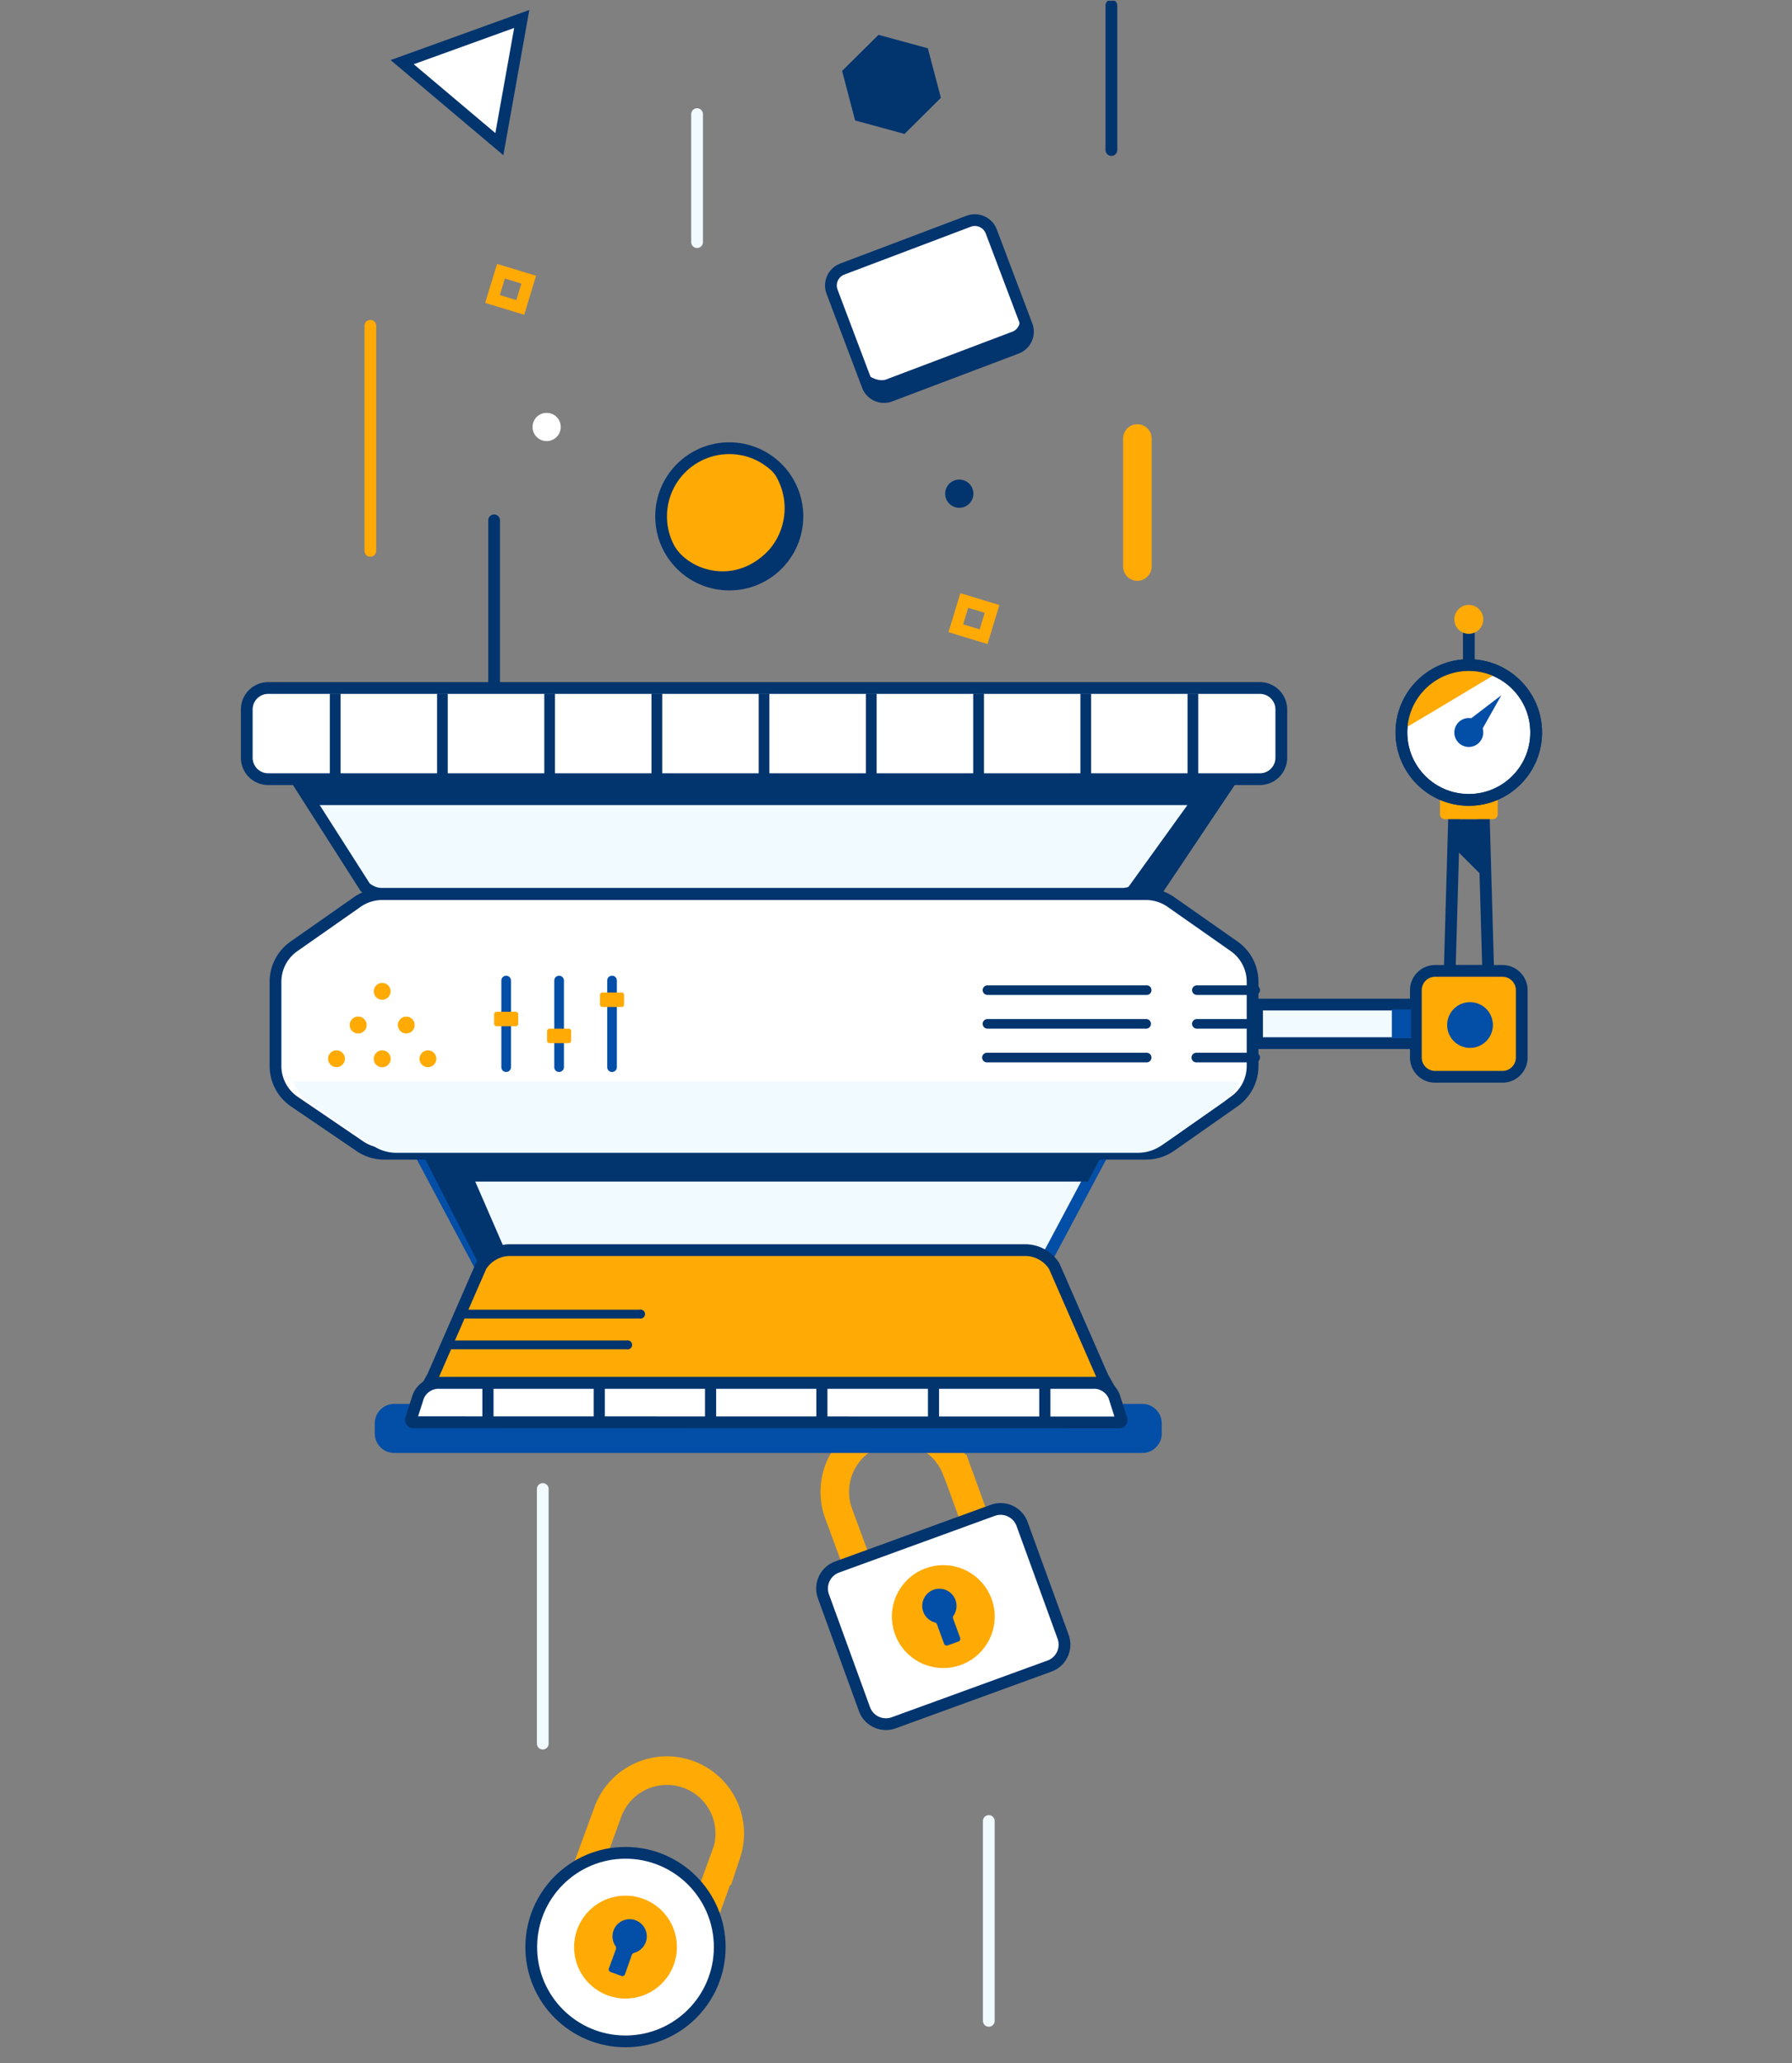 <svg width="305" height="351" fill="none" xmlns="http://www.w3.org/2000/svg"><rect width="100%" height="100%" fill="#808080" stroke="none"/><g clip-path="url(#a)"><path d="m162.78 249.915 4.16 11.42c.11.3.16.619.146.938a2.417 2.417 0 0 1-.784 1.689 2.436 2.436 0 0 1-.812.493l-15.53 5.65a2.438 2.438 0 0 1-1.861-.077 2.439 2.439 0 0 1-1.259-1.373l-4.2-11.42a10.699 10.699 0 0 1 20.1-7.32h.04Z" stroke="#FFAA05" stroke-width="4.86"/><path d="m168.973 256.966-26.499 9.645a3.89 3.89 0 0 0-2.325 4.986l6.984 19.188a3.89 3.89 0 0 0 4.986 2.325l26.499-9.645a3.89 3.89 0 0 0 2.325-4.986l-6.984-19.188a3.89 3.89 0 0 0-4.986-2.325Z" fill="#fff" stroke="#02346E" stroke-width="2"/><path d="M160.55 283.795a8.75 8.75 0 1 0 0-17.5 8.75 8.75 0 0 0 0 17.5Z" fill="#FFAA05"/><path fill-rule="evenodd" clip-rule="evenodd" d="M162.21 275.355a.552.552 0 0 1 .08-.48 2.925 2.925 0 0 0-1.596-4.458 2.922 2.922 0 0 0-3.102 4.616c.384.486.912.836 1.508 1.002a.523.523 0 0 1 .37.32l1.21 3.3a.462.462 0 0 0 .247.279.474.474 0 0 0 .373.011l1.83-.66a.487.487 0 0 0 .29-.62l-1.21-3.31Z" fill="#034EA6"/><path d="M194.42 238.855H67.1a3.31 3.31 0 0 0-3.31 3.31v1.73a3.31 3.31 0 0 0 3.31 3.31h127.32a3.31 3.31 0 0 0 3.31-3.31v-1.73a3.31 3.31 0 0 0-3.31-3.31Z" fill="#034EA6"/><path d="m160.14 16.646-6.19 6.14-8.41-2.29-2.21-8.43 6.19-6.14 8.4 2.29 2.22 8.43Z" fill="#02346E"/><path d="m123.64 315.296-4.15 11.42a2.441 2.441 0 0 1-3.12 1.45l-15.53-5.65a2.442 2.442 0 0 1-1.45-3.12l4.17-11.39a10.703 10.703 0 0 1 13.608-6.11 10.704 10.704 0 0 1 6.492 13.43l-.02-.03Z" stroke="#FFAA05" stroke-width="4.86"/><path d="M106.46 347.316c8.859 0 16.04-7.182 16.04-16.04 0-8.859-7.181-16.04-16.04-16.04-8.859 0-16.04 7.181-16.04 16.04 0 8.858 7.181 16.04 16.04 16.04Z" fill="#fff" stroke="#02346E" stroke-width="2"/><path d="M106.46 340.025a8.75 8.75 0 1 0 0-17.5 8.75 8.75 0 0 0 0 17.5Z" fill="#FFAA05"/><path fill-rule="evenodd" clip-rule="evenodd" d="M107.54 332.586a.51.51 0 0 1 .37-.32 3.005 3.005 0 0 0 2-1.82 2.923 2.923 0 0 0-3.116-3.893 2.922 2.922 0 0 0-2.034 4.553.545.545 0 0 1 .08.49l-1.2 3.3a.459.459 0 0 0 .011.372.475.475 0 0 0 .279.248l1.82.66a.486.486 0 0 0 .377-.011.494.494 0 0 0 .253-.279l1.16-3.3Z" fill="#034EA6"/><path d="M92.38 253.335v43.32m75.91 13.17v34" stroke="#F1FAFF" stroke-width="2" stroke-linecap="round"/><path d="m82.06 216.006-12-22.53h119.101l-12 22.53a3.76 3.76 0 0 1-3.37 1.79h-88.36a3.78 3.78 0 0 1-3.37-1.79Z" fill="#F1FAFF" stroke="#034EA6" stroke-width="2"/><path fill-rule="evenodd" clip-rule="evenodd" d="M187.751 196.125H71.811l10.08 19.69c.68 1.29 6 1.33 6 1.33l-7-16.11h104.29l2.57-4.91Z" fill="#02346E"/><path d="M74.52 235.286h-1.47l.61-1.09 8.21-18.78a5.864 5.864 0 0 1 5.18-2.72h87.21a5.862 5.862 0 0 1 5.17 2.72l8.21 18.78.61 1.09H74.52Z" fill="#FFAA05" stroke="#02346E" stroke-width="2"/><path d="M190.52 242.006a.387.387 0 0 0 .308-.158.385.385 0 0 0 .052-.342l-1.24-3.91a3.729 3.729 0 0 0-3.66-2.31H74.86a3.752 3.752 0 0 0-3.67 2.31l-1.24 3.88a.378.378 0 0 0 .187.458.385.385 0 0 0 .173.042l120.21.03Z" fill="#fff" stroke="#02346E" stroke-width="2"/><path fill-rule="evenodd" clip-rule="evenodd" d="M82.1 235.676v6.42H84v-6.42h-1.9Zm18.95 0v6.42h1.89v-6.42h-1.89Zm18.94 6.42v-6.42h1.9v6.42h-1.9Zm18.95-6.42v6.42h1.89v-6.42h-1.89Zm19 6.42v-6.42h1.89v6.42h-1.89Zm18.94-6.42v6.42h1.9v-6.42h-1.9Zm-99.24-12.1a.84.84 0 0 1 .92-.75h30.281a.764.764 0 0 1 .867.415.762.762 0 0 1 0 .669.758.758 0 0 1-.524.417.779.779 0 0 1-.343-.001h-30.2a.853.853 0 0 1-1-.75Zm-1.2 4.49a.766.766 0 0 0-.653.147.772.772 0 0 0 0 1.206.765.765 0 0 0 .653.147h30.2a.768.768 0 0 0 .868-.415.765.765 0 0 0 0-.67.775.775 0 0 0-.524-.416.768.768 0 0 0-.344.001h-30.2Z" fill="#02346E"/><path d="m210.051 161.005-10.77-7.55a7.455 7.455 0 0 0-4.23-1.33h-130a7.454 7.454 0 0 0-4.23 1.33l-10.78 7.55a7.347 7.347 0 0 0-3.15 6v14.34a7.353 7.353 0 0 0 3.22 6.09l11.13 7.57a7.322 7.322 0 0 0 4.16 1.29h129.65a7.44 7.44 0 0 0 4.23-1.33l10.77-7.55a7.378 7.378 0 0 0 2.3-2.617 7.38 7.38 0 0 0 .84-3.383v-14.41a7.38 7.38 0 0 0-3.14-6Z" fill="#fff" stroke="#02346E" stroke-width="2"/><path d="M84.1 88.525v36.48" stroke="#02346E" stroke-width="2" stroke-linecap="round"/><path d="M124.12 99.456c6.406 0 11.6-5.194 11.6-11.6 0-6.407-5.194-11.6-11.6-11.6-6.407 0-11.6 5.193-11.6 11.6 0 6.406 5.193 11.6 11.6 11.6Z" fill="#FFAA05" stroke="#02346E" stroke-width="2"/><path d="M135.02 83.895c-.83-2.29-3.46-3.92-5.3-5.23.61.84 1.18.51 2.35 2.35a10.813 10.813 0 0 1-1.1 12.45c-5.51 6.06-13.33 3.9-16.12-.45 2.57 6 8.25 7.561 13.24 5.74a11.59 11.59 0 0 0 6.93-14.86Z" fill="#02346E"/><path d="M189.16.936v24.59" stroke="#02346E" stroke-width="2" stroke-linecap="round"/><path d="M63.03 55.426v38.3" stroke="#FFAA05" stroke-width="2" stroke-linecap="round"/><path d="m164.859 37.645-21.503 8.134a2.99 2.99 0 0 0-1.739 3.854l6.047 15.985a2.99 2.99 0 0 0 3.854 1.738l21.503-8.133a2.99 2.99 0 0 0 1.739-3.855l-6.046-15.985a2.99 2.99 0 0 0-3.855-1.738Z" fill="#fff" stroke="#02346E" stroke-width="2"/><path d="M173.4 51.935c.58 1.54.47 3.91-1.07 4.49l-21.51 8.14c-1.34.51-3.48-.66-4.23-1.81l1.05 2.84a2.997 2.997 0 0 0 3.86 1.74l21.51-8.14a3 3 0 0 0 1.73-3.85l-1.34-3.41Z" fill="#02346E"/><path d="M146.3 62.185c.076.2.174.391.29.57l-.29-.57Z" fill="#034EA6"/><path d="M193.58 74.606v21.78" stroke="#FFAA05" stroke-width="4.86" stroke-linecap="round"/><path d="M118.641 19.416v21.78" stroke="#F1FAFF" stroke-width="2" stroke-linecap="round"/><path d="M163.27 86.396a2.4 2.4 0 1 0 0-4.8 2.4 2.4 0 0 0 0 4.8Z" fill="#02346E"/><path d="M93.04 75.046a2.4 2.4 0 1 0 0-4.8 2.4 2.4 0 0 0 0 4.8Z" fill="#fff"/><path d="m89.99 47.58-4.726-1.436-1.437 4.726 4.726 1.437 1.437-4.727Zm78.857 56.023-4.727-1.437-1.437 4.726 4.727 1.437 1.437-4.726Z" stroke="#FFAA05" stroke-width="2"/><path d="m68.45 10.576 16.54 13.95 3.81-21.3-20.35 7.35Z" fill="#fff" stroke="#02346E" stroke-width="2"/><path d="m62.14 150.935-11.62-18.2h159l-15.62 18.2a4.229 4.229 0 0 1-3.11 1.13H65.26a4.248 4.248 0 0 1-3.12-1.13Z" fill="#F1FAFF" stroke="#02346E" stroke-width="2"/><path fill-rule="evenodd" clip-rule="evenodd" d="m48.26 131.065 4.87 5.91H202.1l-10.79 14.97 6.41.17 14.1-21.05H48.26Z" fill="#02346E"/><path d="M214.43 117.056H45.65a3.65 3.65 0 0 0-3.65 3.65v8.21a3.65 3.65 0 0 0 3.65 3.65h168.78a3.65 3.65 0 0 0 3.65-3.65v-8.21a3.65 3.65 0 0 0-3.65-3.65Z" fill="#fff" stroke="#02346E" stroke-width="2"/><path fill-rule="evenodd" clip-rule="evenodd" d="M56.14 132.566v-14.56h1.83v14.59l-1.83-.03Zm18.25 0v-14.56h1.82v14.59l-1.82-.03Zm18.25-14.56v14.59h1.82v-14.59h-1.82Zm18.241 14.59v-14.59h1.83v14.59h-1.83Zm18.25-14.59v14.59h1.82v-14.59h-1.82Zm18.25 14.59v-14.59h1.82v14.59h-1.82Zm18.26-14.59v14.59h1.83v-14.59h-1.83Zm18.25 14.59v-14.59h1.82v14.59h-1.82Zm18.23-14.59v14.59h1.82v-14.59h-1.82Z" fill="#02346E"/><path d="M214.359 171.735h6.14l-2.45 4.92h-3.69v-4.92Z" fill="#034EA6"/><path d="M213.95 170.916h27v6.56h-27v-6.56Z" fill="#F1FAFF" stroke="#02346E" stroke-width="2"/><path d="M247.95 139.375h4.09v9.42l-4.09-4.09v-5.33Z" fill="#02346E"/><path d="m246.74 165.186.78-27h5l.77 27h-6.55Z" stroke="#02346E" stroke-width="2"/><path d="M255.72 165.186h-11.46a3.28 3.28 0 0 0-3.28 3.28v11.46a3.28 3.28 0 0 0 3.28 3.28h11.46a3.28 3.28 0 0 0 3.28-3.28v-11.46a3.28 3.28 0 0 0-3.28-3.28Z" fill="#FFAA05" stroke="#02346E" stroke-width="2"/><path d="M250.201 178.286a3.89 3.89 0 1 0-.001-7.781 3.89 3.89 0 0 0 .001 7.781Z" fill="#034EA6"/><path d="M254.09 135.275h-8.19a.82.82 0 0 0-.82.82v2.46c0 .453.367.82.82.82h8.19a.82.82 0 0 0 .82-.82v-2.46a.82.82 0 0 0-.82-.82Z" fill="#FFAA05"/><path d="M249.99 136.095c6.334 0 11.47-5.135 11.47-11.47 0-6.334-5.136-11.47-11.47-11.47-6.335 0-11.47 5.136-11.47 11.47 0 6.335 5.135 11.47 11.47 11.47Z" fill="#fff" stroke="#02346E" stroke-width="2"/><path d="M238.939 124.005c.41-4.78 4.13-13.35 15.77-9.42-9.01 5.42-14.27 8.54-15.77 9.42Z" fill="#FFAA05"/><path d="M249.99 136.095c6.334 0 11.47-5.135 11.47-11.47 0-6.334-5.136-11.47-11.47-11.47-6.335 0-11.47 5.136-11.47 11.47 0 6.335 5.135 11.47 11.47 11.47Z" stroke="#02346E" stroke-width="2"/><path d="M249.989 127.086a2.46 2.46 0 1 0 0-4.92 2.46 2.46 0 0 0 0 4.92Z" fill="#034EA6"/><path d="M250 113.365v-6.76" stroke="#02346E" stroke-width="2"/><path d="M249.989 107.836a2.46 2.46 0 1 0 0-4.92 2.46 2.46 0 0 0 0 4.92Z" fill="#FFAA05"/><path d="m255.531 118.286-3.69 6.55-2.2-2.05 5.89-4.5Zm-18.64 53.449h3.28v4.92h-3.28v-4.92Z" fill="#034EA6"/><path fill-rule="evenodd" clip-rule="evenodd" d="M65.05 170.095a1.431 1.431 0 0 0 1.011-2.441 1.428 1.428 0 0 0-2.2.217 1.43 1.43 0 0 0 1.189 2.224Zm-4.09 5.74a1.441 1.441 0 0 0 1.412-1.721 1.443 1.443 0 0 0-1.131-1.131 1.436 1.436 0 0 0-1.478.612 1.443 1.443 0 0 0-.243.8 1.43 1.43 0 0 0 1.44 1.44Zm9.62-1.44a1.431 1.431 0 1 1-2.863 0 1.431 1.431 0 0 1 2.863 0Zm-13.31 7.17a1.431 1.431 0 0 0 1.011-2.441 1.428 1.428 0 0 0-2.2.217 1.43 1.43 0 0 0-.241.794 1.442 1.442 0 0 0 1.43 1.43Zm9.22-1.43a1.439 1.439 0 1 1-1.44-1.43 1.442 1.442 0 0 1 1.017.416 1.431 1.431 0 0 1 .423 1.014Zm6.35 1.43a1.425 1.425 0 0 0 1.314-.889 1.432 1.432 0 0 0-1.049-1.944 1.433 1.433 0 0 0-1.596 1.953 1.433 1.433 0 0 0 1.33.88Z" fill="#FFAA05"/><path d="M86.15 166.006a.824.824 0 0 1 .758.506c.04.1.062.206.062.314v14.74a.822.822 0 0 1-.82.82.816.816 0 0 1-.82-.82v-14.74a.822.822 0 0 1 .82-.82Z" fill="#034EA6"/><path d="M87.79 172.146h-3.28a.41.41 0 0 0-.41.409v1.64c0 .227.183.41.41.41h3.28a.41.41 0 0 0 .41-.41v-1.64a.41.41 0 0 0-.41-.409Z" fill="#FFAA05"/><path d="M95.16 166.006a.819.819 0 0 1 .82.82v14.74a.822.822 0 0 1-1.4.58.824.824 0 0 1-.24-.58v-14.74a.822.822 0 0 1 .82-.82Z" fill="#034EA6"/><path d="M96.8 175.016h-3.28a.41.41 0 0 0-.41.41v1.64c0 .226.183.41.41.41h3.28a.41.41 0 0 0 .41-.41v-1.64a.41.41 0 0 0-.41-.41Z" fill="#FFAA05"/><path d="M104.17 166.006a.81.81 0 0 1 .82.82v14.74a.81.81 0 0 1-.82.82.819.819 0 0 1-.82-.82v-14.74a.819.819 0 0 1 .82-.82Z" fill="#034EA6"/><path d="M105.81 168.865h-3.28a.41.41 0 0 0-.41.41v1.64c0 .227.184.41.41.41h3.28a.41.41 0 0 0 .41-.41v-1.64a.41.41 0 0 0-.41-.41Z" fill="#FFAA05"/><path fill-rule="evenodd" clip-rule="evenodd" d="M167.251 168.466a.819.819 0 0 1 .82-.82h27a.817.817 0 0 1 .91.815.818.818 0 0 1-.91.815h-27a.82.82 0 0 1-.82-.81Zm0 5.73a.819.819 0 0 1 .82-.82h27a.82.82 0 1 1 0 1.64h-27a.82.82 0 0 1-.82-.82Zm.82 4.92a.82.82 0 1 0 0 1.63h27a.834.834 0 0 0 .637-.204.825.825 0 0 0 .202-.946.821.821 0 0 0-.839-.48h-27Zm34.819-10.65a.823.823 0 0 1 .82-.82h9.83a.82.82 0 1 1 0 1.63h-9.83a.82.82 0 0 1-.82-.81Zm0 5.73a.823.823 0 0 1 .82-.82h9.83a.819.819 0 1 1 0 1.64h-9.83a.821.821 0 0 1-.82-.82Zm.82 4.92a.817.817 0 0 0-.91.815.818.818 0 0 0 .91.815h9.83a.837.837 0 0 0 .341-.034.84.84 0 0 0 .297-.17.836.836 0 0 0 .273-.611.82.82 0 0 0-.911-.815h-9.83Z" fill="#02346E"/><path d="M49.9 184.006a7.211 7.211 0 0 0 2.69 3.48l10.84 7.4a7.122 7.122 0 0 0 4.05 1.25h126.16a7.18 7.18 0 0 0 4.11-1.29l10.49-7.34a7.148 7.148 0 0 0 2.64-3.5H49.9Z" fill="#F1FAFF"/></g><defs><clipPath id="a"><path fill="#fff" transform="translate(0 .13)" d="M0 0h304.76v350H0z"/></clipPath></defs></svg>
